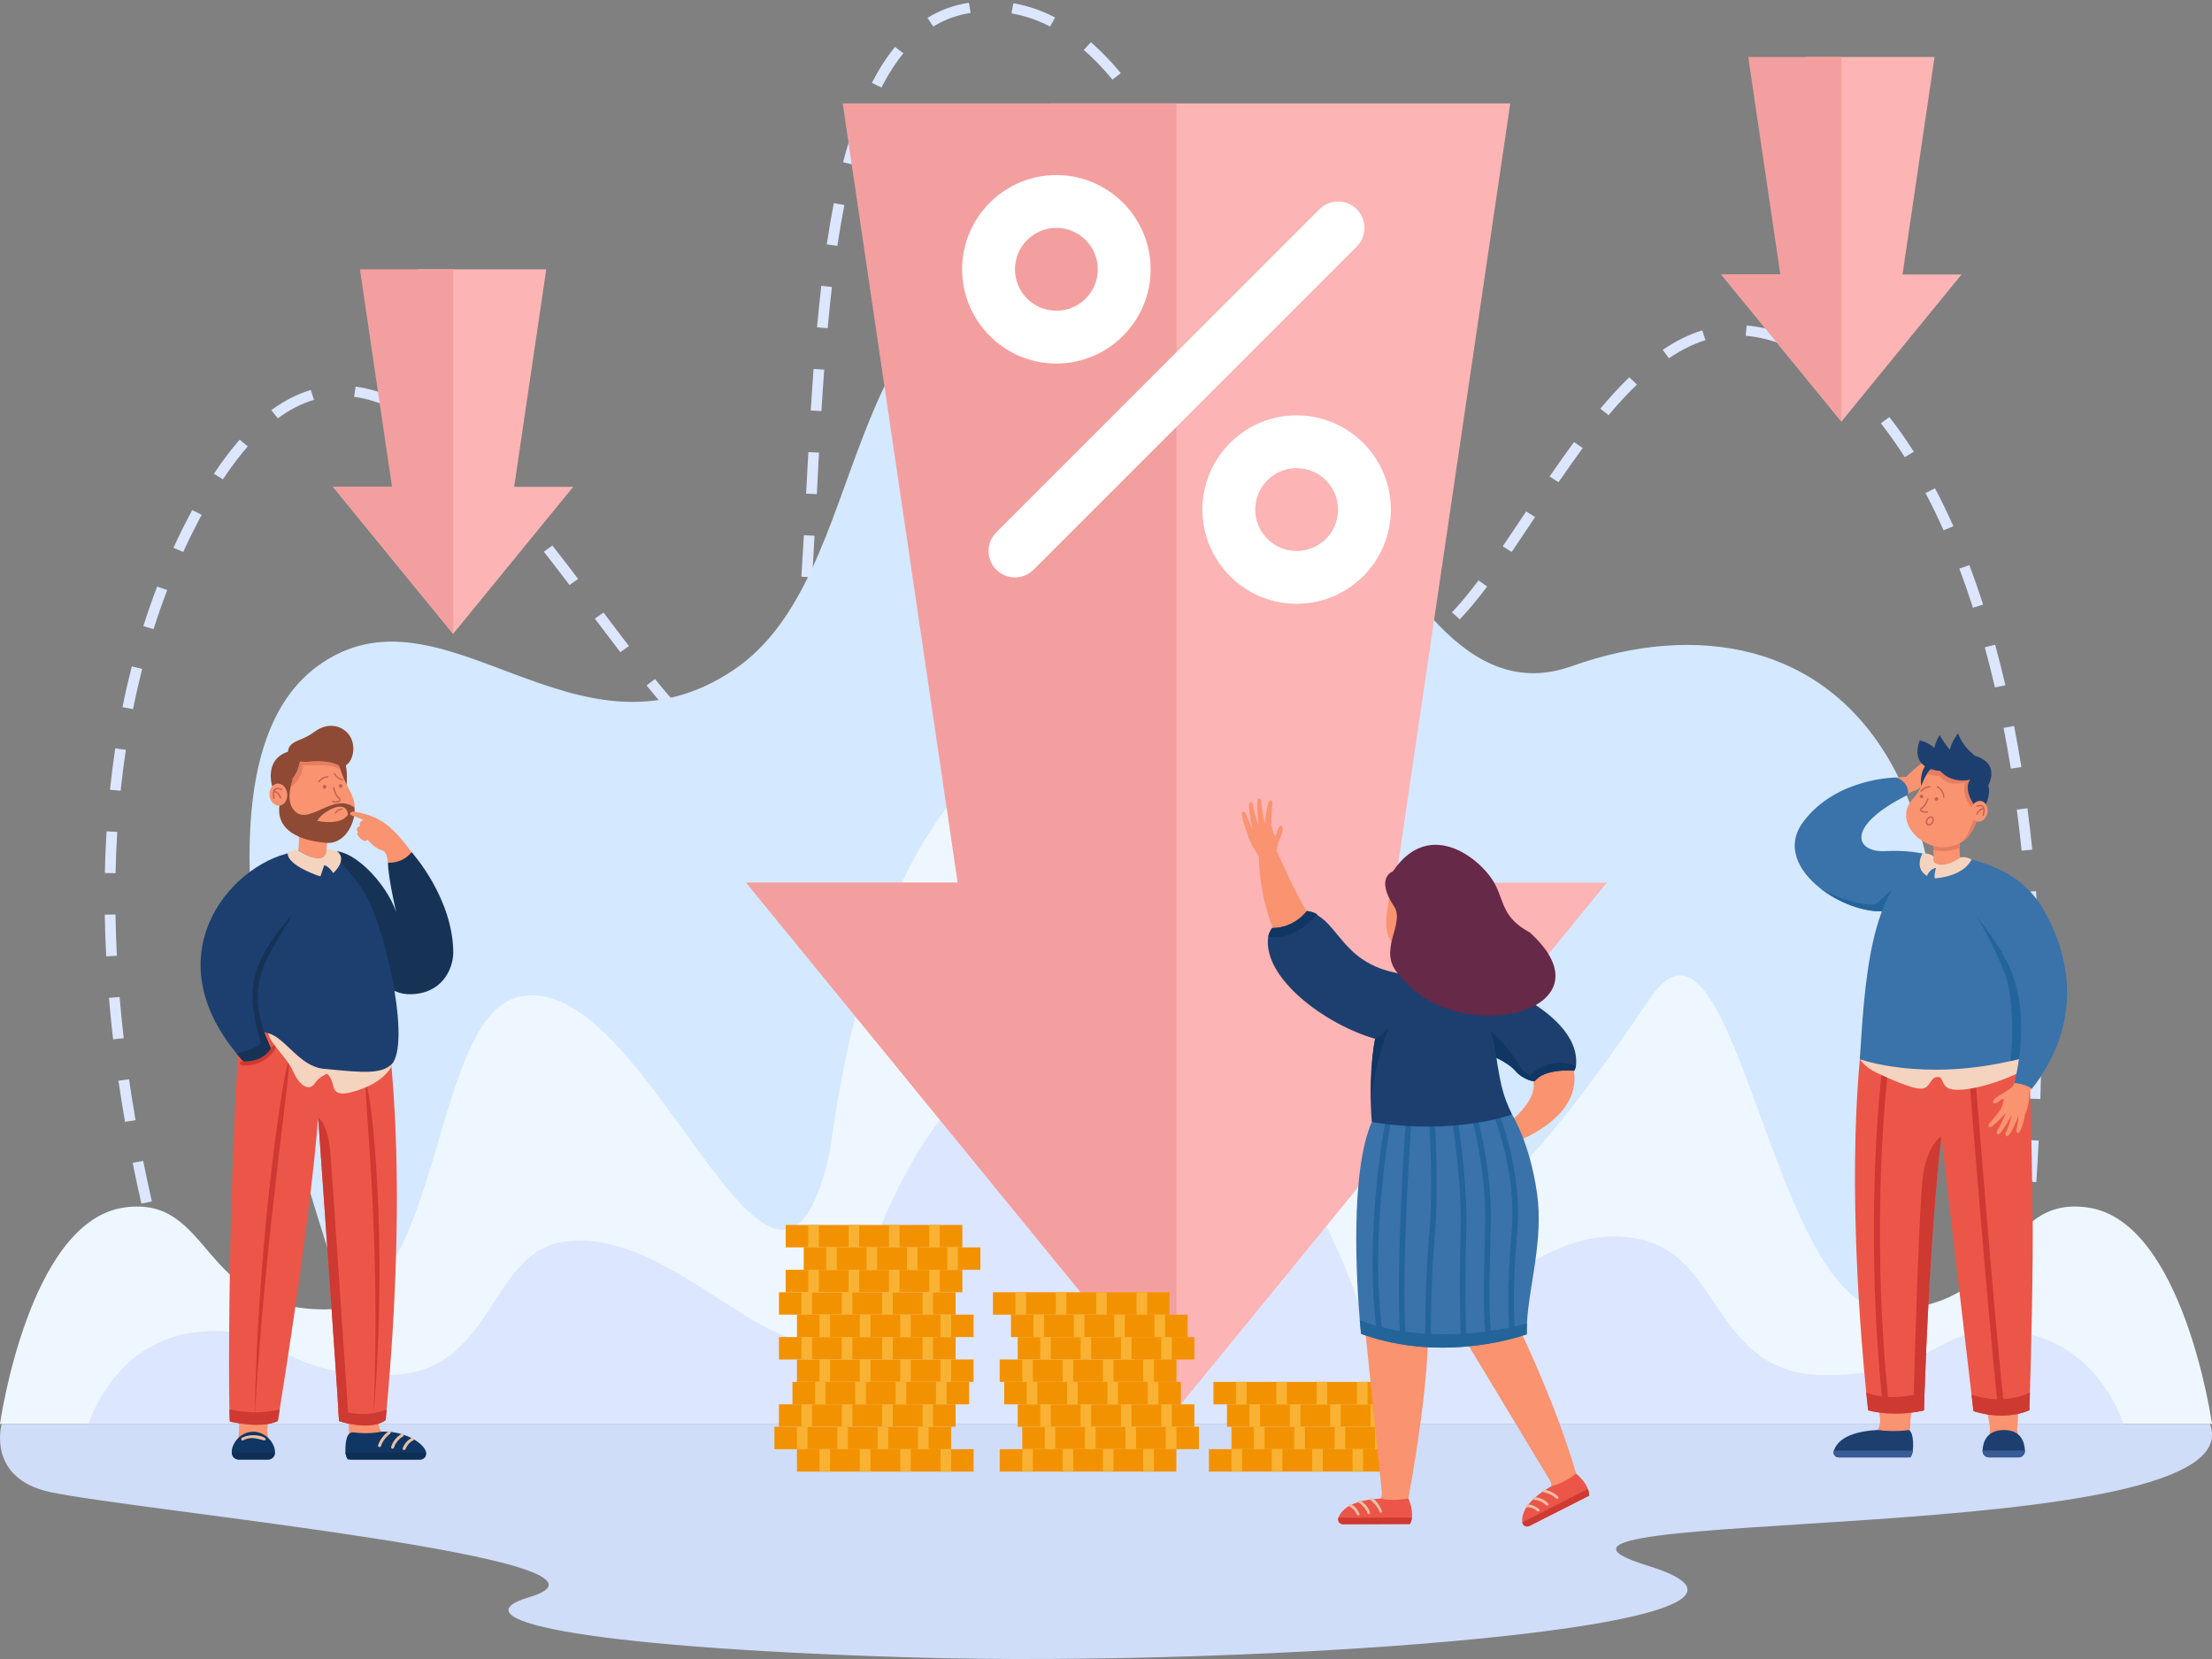 <?xml version="1.0" encoding="utf-8"?>
<!-- Generator: Adobe Illustrator 26.5.0, SVG Export Plug-In . SVG Version: 6.00 Build 0)  -->
<svg version="1.1" id="Livello_1" xmlns="http://www.w3.org/2000/svg" xmlns:xlink="http://www.w3.org/1999/xlink" x="0px" y="0px"
	 viewBox="0 0 800 600" style="enable-background:new 0 0 800 600;" xml:space="preserve">
<rect x="0" y="0" width="800" height="600" fill="#808080" stroke="none"/>
<style type="text/css">
	.st0{fill:#DCE6FF;}
	.st1{fill:#D4E8FF;}
	.st2{fill:#EEF7FF;}
	.st3{fill:#CFDDF9;}
	.st4{fill:#FCB4B4;}
	.st5{fill:#F49F9F;}
	.st6{fill:#FFFFFF;}
	.st7{fill:#F39200;}
	.st8{fill:#F9B233;}
	.st9{fill:#F99370;}
	.st10{fill:#EB5648;}
	.st11{fill:#CE3932;}
	.st12{fill:#F4D4BE;}
	.st13{fill:#3A72AA;}
	.st14{fill:#23659B;}
	.st15{fill:#1D3F70;}
	.st16{fill:#395B96;}
	.st17{fill:#E57D61;}
	.st18{fill:#C16256;}
	.st19{fill:#E8C0A6;}
	.st20{fill:#103663;}
	.st21{fill:#662948;}
	.st22{fill:#163356;}
	.st23{fill:#8E4A35;}
	.st24{fill:#0F2E54;}
</style>
<g id="_x31_1_1_">
	<path class="st0" d="M67.49,493.42c-1.58-4.67-3.15-9.51-4.65-14.38l3.71-1.06c1.49,4.84,3.05,9.65,4.62,14.29L67.49,493.42z
		 M730.62,487.39l-3.84-0.46c0.64-4.97,1.24-9.98,1.8-14.88l3.84,0.41C731.87,477.38,731.26,482.4,730.62,487.39z M58.57,464.55
		c-1.35-4.82-2.67-9.72-3.9-14.58l3.76-0.89c1.23,4.83,2.53,9.71,3.88,14.5L58.57,464.55z M734.01,457.5l-3.85-0.35
		c0.49-4.99,0.94-10.01,1.35-14.92l3.85,0.29C734.96,447.45,734.5,452.49,734.01,457.5z M51.14,435.3
		c-1.12-4.91-2.18-9.87-3.16-14.75l3.8-0.71c0.97,4.85,2.03,9.78,3.14,14.66L51.14,435.3z M736.47,427.52l-3.86-0.24
		c0.33-4.99,0.61-10.02,0.85-14.95l3.86,0.17C737.09,417.46,736.8,422.51,736.47,427.52z M45.21,405.73
		c-0.86-4.97-1.66-9.98-2.37-14.89l3.83-0.51c0.71,4.88,1.5,9.85,2.35,14.79L45.21,405.73z M737.92,397.47l-3.87-0.11
		c0.15-5.01,0.25-10.05,0.31-14.97l3.87,0.04C738.17,387.38,738.07,392.44,737.92,397.47z M40.9,375.89
		c-0.58-5.02-1.08-10.06-1.49-15l3.85-0.3c0.41,4.9,0.91,9.91,1.48,14.89L40.9,375.89z M734.38,367.42
		c-0.05-5.01-0.14-10.05-0.29-14.97l3.87-0.11c0.15,4.94,0.25,10,0.3,15.04L734.38,367.42z M38.4,345.86
		c-0.26-5.05-0.43-10.11-0.51-15.06l3.87-0.06c0.08,4.91,0.25,9.93,0.5,14.94L38.4,345.86z M733.46,337.5
		c-0.27-5.01-0.59-10.03-0.97-14.93l3.86-0.28c0.38,4.93,0.71,9.98,0.98,15.02L733.46,337.5z M41.79,315.8l-3.87-0.08
		c0.11-5.06,0.32-10.13,0.62-15.06l3.86,0.22C42.11,305.76,41.9,310.78,41.79,315.8z M731.15,307.66
		c-0.52-5.01-1.1-10.01-1.74-14.86l3.84-0.47c0.64,4.89,1.23,9.92,1.75,14.96L731.15,307.66z M43.63,285.99l-3.85-0.37
		c0.53-5.04,1.17-10.08,1.9-14.98l3.83,0.54C44.78,276.02,44.15,281.01,43.63,285.99z M727.25,277.99
		c-0.8-4.97-1.69-9.93-2.63-14.73l3.8-0.69c0.95,4.84,1.84,9.83,2.65,14.85L727.25,277.99z M269.88,277.47
		c-5.37-0.82-9.26-3.17-14.64-7.25l2.44-2.89c4.72,3.56,8.12,5.69,12.61,6.43L269.88,277.47z M283.3,268.6l-3.44-1.7
		c1.77-3.34,3.34-7.98,4.65-13.78l3.78,0.8C286.88,260.12,285.25,264.92,283.3,268.6z M243.89,259.53
		c-3.08-3.31-6.37-7.11-10.06-11.64l3.04-2.31c3.64,4.46,6.88,8.2,9.9,11.45L243.89,259.53z M48.1,256.47l-3.8-0.71
		c1-4.98,2.14-9.94,3.37-14.75l3.75,0.9C50.21,246.66,49.09,251.56,48.1,256.47z M721.5,248.63c-1.15-4.92-2.38-9.8-3.67-14.51
		l3.74-0.95c1.3,4.75,2.55,9.68,3.71,14.65L721.5,248.63z M290.89,238.91l-3.84-0.48c0.59-4.45,1.13-9.32,1.63-14.9l3.85,0.32
		C292.03,229.49,291.49,234.41,290.89,238.91z M224.35,235.88c-3.14-4.09-6.4-8.42-9.21-12.15l3.13-2.19
		c2.8,3.73,6.06,8.04,9.19,12.12L224.35,235.88z M507.48,235.58c-3.01,0-5.97-0.87-8.78-2.58l2.06-3.15
		c4.23,2.57,8.39,2.58,12.88,0.53l1.66,3.37C512.65,234.96,510.01,235.58,507.48,235.58z M55.54,227.54l-3.7-1.09
		c1.54-4.84,3.22-9.66,5.01-14.32l3.63,1.29C58.71,218.02,57.05,222.77,55.54,227.54z M527.95,223.99l-2.84-2.53
		c2.93-3.06,6.08-6.84,9.61-11.54l3.13,2.19C534.23,216.93,530.99,220.82,527.95,223.99z M487.7,221.43
		c-2.5-3.72-4.98-8.1-7.58-13.4l3.5-1.59c2.53,5.14,4.92,9.38,7.33,12.97L487.7,221.43z M713.55,219.78
		c-1.56-4.83-3.22-9.59-4.94-14.13l3.63-1.28c1.74,4.6,3.42,9.42,5,14.3L713.55,219.78z M205.97,211.58
		c-3.54-4.66-6.49-8.49-9.28-12.04l3.08-2.25c2.81,3.57,5.77,7.41,9.32,12.09L205.97,211.58z M293.69,208.81l-3.86-0.24
		c0.29-4.37,0.59-9.28,0.91-15.01l3.86,0.2C294.29,199.5,293.99,204.42,293.69,208.81z M66.27,199.63l-3.54-1.51
		c2.12-4.63,4.39-9.19,6.79-13.64l3.43,1.72C70.59,190.59,68.36,195.07,66.27,199.63z M546.71,199.63l-3.23-2.05
		c2.75-4.03,5.59-8.29,8.46-12.61l3.25,2.02C552.31,191.31,549.47,195.58,546.71,199.63z M473.89,194.11
		c-1.75-4.24-3.56-8.86-5.53-14.13l3.64-1.26c1.96,5.23,3.75,9.81,5.49,14.01L473.89,194.11z M702.92,191.79
		c-2.08-4.67-4.28-9.2-6.54-13.48l3.45-1.69c2.3,4.35,4.53,8.96,6.64,13.7L702.92,191.79z M187.15,187.72
		c-3.51-4.2-6.78-7.94-9.99-11.42l2.89-2.47c3.25,3.53,6.56,7.31,10.1,11.56L187.15,187.72z M295.41,178.72l-3.86-0.19
		c0.26-4.98,0.52-9.96,0.8-15.03l3.86,0.2C295.93,168.76,295.67,173.74,295.41,178.72z M563.67,174.4l-3.23-2.06
		c3.23-4.71,6.12-8.79,8.83-12.46l3.15,2.16C569.74,165.68,566.88,169.72,563.67,174.4z M80.62,173.35l-3.26-2.01
		c3.04-4.59,6.17-8.73,9.31-12.32l2.95,2.41C86.6,164.89,83.57,168.9,80.62,173.35z M463.19,165.76
		c-1.77-5.01-3.51-10.02-4.98-14.27l3.67-1.18c1.47,4.24,3.2,9.24,4.97,14.24L463.19,165.76z M166.53,165.5
		c-3.95-3.71-7.84-6.99-11.55-9.74l2.36-2.95c3.83,2.84,7.83,6.21,11.89,10.02L166.53,165.5z M688.88,165.34
		c-2.77-4.36-5.68-8.48-8.64-12.25l3.08-2.25c3.03,3.87,6.01,8.09,8.85,12.55L688.88,165.34z M100.48,151.29l-2.35-2.96
		c4.62-3.4,9.42-5.85,14.29-7.28l1.13,3.56C109.13,145.91,104.73,148.16,100.48,151.29z M581.76,150.15l-3-2.35
		c3.63-4.31,7.06-8.03,10.51-11.35l2.74,2.63C588.65,142.32,585.3,145.93,581.76,150.15z M297.08,148.68l-3.86-0.22
		c0.33-5.42,0.67-10.34,1.02-15.04l3.86,0.27C297.74,138.37,297.41,143.28,297.08,148.68z M142.19,147.9
		c-4.83-2.31-9.57-3.79-14.11-4.39l0.52-3.69c4.95,0.65,10.1,2.25,15.31,4.75L142.19,147.9z M670.29,141.87
		c-3.72-3.68-7.58-6.92-11.46-9.65l2.28-3.01c4.05,2.85,8.07,6.23,11.95,10.06L670.29,141.87z M453.28,137.23
		c-1.92-5.55-3.51-10.07-4.99-14.23l3.66-1.21c1.48,4.17,3.07,8.7,5,14.26L453.28,137.23z M603.57,129.57l-2.22-3.05
		c4.76-3.21,9.56-5.58,14.28-7.06l1.19,3.55C612.47,124.36,608.01,126.58,603.57,129.57z M645.76,125
		c-4.79-1.95-9.64-3.15-14.41-3.58l0.36-3.71c5.17,0.47,10.4,1.76,15.55,3.86L645.76,125z M299.33,118.71l-3.85-0.33
		c0.48-5.23,1.01-10.28,1.56-15.01l3.84,0.42C300.33,108.49,299.8,113.51,299.33,118.71z M443.15,108.82
		c-1.87-5.03-3.63-9.62-5.38-14.05l3.61-1.33c1.76,4.45,3.53,9.07,5.41,14.12L443.15,108.82z M302.84,88.92l-3.83-0.53
		c0.78-5.22,1.64-10.24,2.56-14.92l3.8,0.69C304.47,78.79,303.62,83.76,302.84,88.92z M432.02,80.85c-2.08-4.82-4.17-9.43-6.23-13.7
		l3.51-1.57c2.07,4.32,4.19,8.97,6.29,13.84L432.02,80.85z M308.66,59.57l-3.75-0.9c1.35-5.21,2.84-10.11,4.42-14.57l3.66,1.21
		C311.43,49.67,309.98,54.47,308.66,59.57z M418.92,53.77c-2.54-4.62-5.14-8.95-7.72-12.88l3.27-1.99
		c2.63,4.01,5.28,8.43,7.87,13.13L418.92,53.77z M318.79,31.64l-3.47-1.65c2.54-4.96,5.36-9.35,8.37-13.03l3.04,2.31
		C323.88,22.75,321.21,26.91,318.79,31.64z M402.34,28.79c-3.38-4.08-6.87-7.7-10.37-10.75l2.59-2.77
		c3.65,3.19,7.29,6.95,10.8,11.19L402.34,28.79z M337.52,9.6l-2.08-3.14c4.58-2.83,9.63-4.66,15-5.46l0.59,3.68
		C346.19,5.4,341.64,7.06,337.52,9.6z M379.77,9.6c-4.5-2.34-9.2-3.94-13.95-4.76l0.68-3.67c5.16,0.89,10.24,2.62,15.1,5.15
		L379.77,9.6z"/>
	<path class="st1" d="M141.19,513.59c0,0-94.19-222.98-26.41-272.63c45.3-33.19,93.32,39.97,150.64,1.27
		c51.03-34.46,34.81-139.29,116.19-153.78c91.5-16.29,111.64,179.23,186.73,152.51c91.11-32.43,181.75,33.4,103.42,273.05
		L141.19,513.59z"/>
	<path class="st2" d="M755.13,436.72c-32.09-4.59-26.85,36.84-72.6,36.84c-41.82,0-55.2-157.76-85.63-112.67
		c-156,231.2-65.42-98.32-189.48-102.51c-56.1-1.89-93.48,55.77-107.27,157.87c-19.98,92.3-66.32-70.4-114.01-55.27
		c-30.31,9.61-26.84,112.58-68.66,112.58c-45.74,0-40.51-41.43-72.6-36.84C10.32,441.65,0,514.98,0,514.98h800
		C800,514.98,789.68,441.65,755.13,436.72z"/>
	<path class="st0" d="M726.71,481.56c-29.52-1.96-24.71,15.73-66.79,15.73c-38.48,0-37.42-39.65-63.17-48.07
		c-47.42-15.52-86.51,63.01-104.89,23.6c-34.91-104.58-136.75-157.03-183.72,0c-18.38,39.41-61.37-30.91-104.89-23.6
		c-26.79,4.5-24.69,48.07-63.17,48.07c-42.08,0-37.27-17.69-66.79-15.73c-31.79,2.11-41.28,33.42-41.28,33.42h735.98
		C767.99,514.98,758.5,483.67,726.71,481.56z"/>
	<path id="_x35__2_" class="st3" d="M0.6,514.98c0,0-5.61,19.73,17.64,24.67c31.8,6.76,218.49,24.51,173.14,38
		c-25.6,7.61,13.07,17.95,137.77,21.76c124.7,3.81,338.67-11.11,266.72-33.18c-71.96-22.07,221.21-5.33,203.36-51.24H0.6z"/>
</g>
<g id="_x31_0_1_">
	<polygon class="st4" points="269.84,319.2 379.59,319.2 379.59,37.39 546.21,37.39 504.65,319.2 581.15,319.2 425.5,509.8 	"/>
	<polygon class="st5" points="269.84,319.2 346.34,319.2 304.78,37.39 425.5,37.39 425.5,509.8 	"/>
</g>
<g id="_x39__1_">
	<polygon class="st4" points="622.52,99.27 653.16,99.27 653.16,20.61 699.66,20.61 688.07,99.27 709.42,99.27 665.97,152.47 	"/>
	<polygon class="st5" points="622.52,99.27 643.88,99.27 632.28,20.61 665.97,20.61 665.97,152.47 	"/>
</g>
<g id="_x38__1_">
	<polygon class="st4" points="120.42,176.06 151.05,176.06 151.05,97.4 197.56,97.4 185.96,176.06 207.32,176.06 163.87,229.26 	"/>
	<polygon class="st5" points="120.42,176.06 141.77,176.06 130.17,97.4 163.87,97.4 163.87,229.26 	"/>
</g>
<g id="_x37__1_">
	<path class="st6" d="M382.05,131.48c-18.79,0-34.08-15.29-34.08-34.08c0-18.79,15.29-34.08,34.08-34.08
		c18.79,0,34.08,15.29,34.08,34.08C416.13,116.19,400.84,131.48,382.05,131.48z M382.05,82.42c-8.26,0-14.98,6.72-14.98,14.98
		c0,8.26,6.72,14.98,14.98,14.98c8.26,0,14.98-6.72,14.98-14.98C397.03,89.14,390.31,82.42,382.05,82.42z"/>
	<path class="st6" d="M468.94,218.37c-18.79,0-34.08-15.29-34.08-34.08c0-18.79,15.29-34.08,34.08-34.08
		c18.79,0,34.08,15.29,34.08,34.08C503.02,203.09,487.74,218.37,468.94,218.37z M468.94,169.31c-8.26,0-14.98,6.72-14.98,14.98
		c0,8.26,6.72,14.98,14.98,14.98c8.26,0,14.98-6.72,14.98-14.98C483.93,176.03,477.21,169.31,468.94,169.31z"/>
	<path class="st6" d="M367.07,208.83c-2.44,0-4.89-0.93-6.75-2.8c-3.73-3.73-3.73-9.77,0-13.5L477.18,75.67
		c3.73-3.73,9.77-3.73,13.5,0c3.73,3.73,3.73,9.77,0,13.5L373.82,206.03C371.95,207.89,369.51,208.83,367.07,208.83z"/>
</g>
<g id="_x36__1_">
	<rect x="438.85" y="499.79" class="st7" width="63.89" height="8.11"/>
	<rect x="443.74" y="507.9" class="st7" width="63.89" height="8.11"/>
	<rect x="445.37" y="516" class="st7" width="63.89" height="8.11"/>
	<rect x="437.22" y="524.11" class="st7" width="63.89" height="8.11"/>
	<rect x="447" y="499.79" class="st8" width="3.83" height="8.11"/>
	<rect x="461.59" y="499.79" class="st8" width="3.83" height="8.11"/>
	<rect x="476.18" y="499.79" class="st8" width="3.83" height="8.11"/>
	<rect x="490.77" y="499.79" class="st8" width="3.83" height="8.11"/>
	<rect x="451.89" y="507.9" class="st8" width="3.83" height="8.11"/>
	<rect x="466.48" y="507.9" class="st8" width="3.83" height="8.11"/>
	<rect x="481.06" y="507.9" class="st8" width="3.83" height="8.11"/>
	<rect x="495.65" y="507.9" class="st8" width="3.83" height="8.11"/>
	<rect x="453.51" y="516" class="st8" width="3.83" height="8.11"/>
	<rect x="468.1" y="516" class="st8" width="3.83" height="8.11"/>
	<rect x="482.69" y="516" class="st8" width="3.83" height="8.11"/>
	<rect x="497.28" y="516" class="st8" width="3.83" height="8.11"/>
	<rect x="445.37" y="524.11" class="st8" width="3.83" height="8.11"/>
	<rect x="459.96" y="524.11" class="st8" width="3.83" height="8.11"/>
	<rect x="474.55" y="524.11" class="st8" width="3.83" height="8.11"/>
	<rect x="489.14" y="524.11" class="st8" width="3.83" height="8.11"/>
</g>
<g id="_x35__1_">
	<rect x="368.08" y="483.57" class="st7" width="63.89" height="8.11"/>
	<rect x="361.56" y="491.68" class="st7" width="63.89" height="8.11"/>
	
		<rect x="359.12" y="467.35" transform="matrix(-1 -1.224647e-16 1.224647e-16 -1 782.125 942.807)" class="st7" width="63.89" height="8.11"/>
	
		<rect x="365.64" y="475.46" transform="matrix(-1 -1.224647e-16 1.224647e-16 -1 795.157 959.025)" class="st7" width="63.89" height="8.11"/>
	<rect x="363.19" y="499.79" class="st7" width="63.89" height="8.11"/>
	<rect x="368.08" y="507.9" class="st7" width="63.89" height="8.11"/>
	<rect x="369.71" y="516" class="st7" width="63.89" height="8.11"/>
	<rect x="361.56" y="524.11" class="st7" width="63.89" height="8.11"/>
	<rect x="376.22" y="483.57" class="st8" width="3.83" height="8.11"/>
	<rect x="390.81" y="483.57" class="st8" width="3.83" height="8.11"/>
	<rect x="405.4" y="483.57" class="st8" width="3.83" height="8.11"/>
	<rect x="419.99" y="483.57" class="st8" width="3.83" height="8.11"/>
	<rect x="369.71" y="491.68" class="st8" width="3.83" height="8.11"/>
	<rect x="384.3" y="491.68" class="st8" width="3.83" height="8.11"/>
	<rect x="398.89" y="491.68" class="st8" width="3.83" height="8.11"/>
	<rect x="413.48" y="491.68" class="st8" width="3.83" height="8.11"/>
	
		<rect x="411.03" y="467.35" transform="matrix(-1 -1.224647e-16 1.224647e-16 -1 825.894 942.807)" class="st8" width="3.83" height="8.11"/>
	
		<rect x="396.44" y="467.35" transform="matrix(-1 -1.224647e-16 1.224647e-16 -1 796.715 942.807)" class="st8" width="3.83" height="8.11"/>
	
		<rect x="381.85" y="467.35" transform="matrix(-1 -1.224647e-16 1.224647e-16 -1 767.535 942.807)" class="st8" width="3.83" height="8.11"/>
	
		<rect x="367.26" y="467.35" transform="matrix(-1 -1.224647e-16 1.224647e-16 -1 738.355 942.807)" class="st8" width="3.83" height="8.11"/>
	
		<rect x="417.55" y="475.46" transform="matrix(-1 -1.224647e-16 1.224647e-16 -1 838.927 959.025)" class="st8" width="3.83" height="8.11"/>
	
		<rect x="402.96" y="475.46" transform="matrix(-1 -1.224647e-16 1.224647e-16 -1 809.747 959.025)" class="st8" width="3.83" height="8.11"/>
	
		<rect x="388.37" y="475.46" transform="matrix(-1 -1.224647e-16 1.224647e-16 -1 780.567 959.025)" class="st8" width="3.83" height="8.11"/>
	
		<rect x="373.78" y="475.46" transform="matrix(-1 -1.224647e-16 1.224647e-16 -1 751.387 959.025)" class="st8" width="3.83" height="8.11"/>
	<rect x="371.34" y="499.79" class="st8" width="3.83" height="8.11"/>
	<rect x="385.93" y="499.79" class="st8" width="3.83" height="8.11"/>
	<rect x="400.52" y="499.79" class="st8" width="3.83" height="8.11"/>
	<rect x="415.11" y="499.79" class="st8" width="3.83" height="8.11"/>
	<rect x="376.22" y="507.9" class="st8" width="3.83" height="8.11"/>
	<rect x="390.81" y="507.9" class="st8" width="3.83" height="8.11"/>
	<rect x="405.4" y="507.9" class="st8" width="3.83" height="8.11"/>
	<rect x="419.99" y="507.9" class="st8" width="3.83" height="8.11"/>
	<rect x="377.85" y="516" class="st8" width="3.83" height="8.11"/>
	<rect x="392.44" y="516" class="st8" width="3.83" height="8.11"/>
	<rect x="407.03" y="516" class="st8" width="3.83" height="8.11"/>
	<rect x="421.62" y="516" class="st8" width="3.83" height="8.11"/>
	<rect x="369.71" y="524.11" class="st8" width="3.83" height="8.11"/>
	<rect x="384.3" y="524.11" class="st8" width="3.83" height="8.11"/>
	<rect x="398.89" y="524.11" class="st8" width="3.83" height="8.11"/>
	<rect x="413.48" y="524.11" class="st8" width="3.83" height="8.11"/>
</g>
<g id="_x34__1_">
	
		<rect x="281.72" y="483.57" transform="matrix(-1 -1.224647e-16 1.224647e-16 -1 627.325 975.244)" class="st7" width="63.89" height="8.11"/>
	
		<rect x="288.24" y="491.68" transform="matrix(-1 -1.224647e-16 1.224647e-16 -1 640.357 991.462)" class="st7" width="63.89" height="8.11"/>
	
		<rect x="281.72" y="467.35" transform="matrix(-1 -1.224647e-16 1.224647e-16 -1 627.325 942.807)" class="st7" width="63.89" height="8.11"/>
	
		<rect x="288.24" y="475.46" transform="matrix(-1 -1.224647e-16 1.224647e-16 -1 640.357 959.025)" class="st7" width="63.89" height="8.11"/>
	<rect x="290.68" y="451.13" class="st7" width="63.89" height="8.11"/>
	<rect x="284.16" y="459.24" class="st7" width="63.89" height="8.11"/>
	<rect x="284.16" y="443.02" class="st7" width="63.89" height="8.11"/>
	
		<rect x="286.61" y="499.79" transform="matrix(-1 -1.224647e-16 1.224647e-16 -1 637.099 1007.681)" class="st7" width="63.89" height="8.11"/>
	
		<rect x="281.72" y="507.9" transform="matrix(-1 -1.224647e-16 1.224647e-16 -1 627.325 1023.9)" class="st7" width="63.89" height="8.11"/>
	
		<rect x="280.09" y="516" transform="matrix(-1 -1.224647e-16 1.224647e-16 -1 624.067 1040.118)" class="st7" width="63.89" height="8.11"/>
	
		<rect x="288.24" y="524.11" transform="matrix(-1 -1.224647e-16 1.224647e-16 -1 640.357 1056.337)" class="st7" width="63.89" height="8.11"/>
	
		<rect x="333.63" y="483.57" transform="matrix(-1 -1.224647e-16 1.224647e-16 -1 671.095 975.244)" class="st8" width="3.83" height="8.11"/>
	
		<rect x="319.04" y="483.57" transform="matrix(-1 -1.224647e-16 1.224647e-16 -1 641.915 975.244)" class="st8" width="3.83" height="8.11"/>
	
		<rect x="304.45" y="483.57" transform="matrix(-1 -1.224647e-16 1.224647e-16 -1 612.735 975.244)" class="st8" width="3.83" height="8.11"/>
	
		<rect x="289.86" y="483.57" transform="matrix(-1 -1.224647e-16 1.224647e-16 -1 583.555 975.244)" class="st8" width="3.83" height="8.11"/>
	
		<rect x="340.15" y="491.68" transform="matrix(-1 -1.224647e-16 1.224647e-16 -1 684.127 991.462)" class="st8" width="3.83" height="8.11"/>
	
		<rect x="325.56" y="491.68" transform="matrix(-1 -1.224647e-16 1.224647e-16 -1 654.947 991.462)" class="st8" width="3.83" height="8.11"/>
	
		<rect x="310.97" y="491.68" transform="matrix(-1 -1.224647e-16 1.224647e-16 -1 625.767 991.462)" class="st8" width="3.83" height="8.11"/>
	
		<rect x="296.38" y="491.68" transform="matrix(-1 -1.224647e-16 1.224647e-16 -1 596.588 991.462)" class="st8" width="3.83" height="8.11"/>
	
		<rect x="333.63" y="467.35" transform="matrix(-1 -1.224647e-16 1.224647e-16 -1 671.095 942.807)" class="st8" width="3.83" height="8.11"/>
	
		<rect x="319.04" y="467.35" transform="matrix(-1 -1.224647e-16 1.224647e-16 -1 641.915 942.807)" class="st8" width="3.83" height="8.11"/>
	
		<rect x="304.45" y="467.35" transform="matrix(-1 -1.224647e-16 1.224647e-16 -1 612.735 942.807)" class="st8" width="3.83" height="8.11"/>
	
		<rect x="289.86" y="467.35" transform="matrix(-1 -1.224647e-16 1.224647e-16 -1 583.555 942.807)" class="st8" width="3.83" height="8.11"/>
	
		<rect x="340.15" y="475.46" transform="matrix(-1 -1.224647e-16 1.224647e-16 -1 684.127 959.025)" class="st8" width="3.83" height="8.11"/>
	
		<rect x="325.56" y="475.46" transform="matrix(-1 -1.224647e-16 1.224647e-16 -1 654.947 959.025)" class="st8" width="3.83" height="8.11"/>
	
		<rect x="310.97" y="475.46" transform="matrix(-1 -1.224647e-16 1.224647e-16 -1 625.767 959.025)" class="st8" width="3.83" height="8.11"/>
	
		<rect x="296.38" y="475.46" transform="matrix(-1 -1.224647e-16 1.224647e-16 -1 596.588 959.025)" class="st8" width="3.83" height="8.11"/>
	<rect x="298.82" y="451.13" class="st8" width="3.83" height="8.11"/>
	<rect x="313.41" y="451.13" class="st8" width="3.83" height="8.11"/>
	<rect x="328" y="451.13" class="st8" width="3.83" height="8.11"/>
	<rect x="342.59" y="451.13" class="st8" width="3.83" height="8.11"/>
	<rect x="292.31" y="459.24" class="st8" width="3.83" height="8.11"/>
	<rect x="306.9" y="459.24" class="st8" width="3.83" height="8.11"/>
	<rect x="321.49" y="459.24" class="st8" width="3.83" height="8.11"/>
	<rect x="336.08" y="459.24" class="st8" width="3.83" height="8.11"/>
	<rect x="292.31" y="443.02" class="st8" width="3.83" height="8.11"/>
	<rect x="306.9" y="443.02" class="st8" width="3.83" height="8.11"/>
	<rect x="321.49" y="443.02" class="st8" width="3.83" height="8.11"/>
	<rect x="336.08" y="443.02" class="st8" width="3.83" height="8.11"/>
	
		<rect x="338.52" y="499.79" transform="matrix(-1 -1.224647e-16 1.224647e-16 -1 680.869 1007.681)" class="st8" width="3.83" height="8.11"/>
	
		<rect x="323.93" y="499.79" transform="matrix(-1 -1.224647e-16 1.224647e-16 -1 651.689 1007.681)" class="st8" width="3.83" height="8.11"/>
	
		<rect x="309.34" y="499.79" transform="matrix(-1 -1.224647e-16 1.224647e-16 -1 622.509 1007.681)" class="st8" width="3.83" height="8.11"/>
	
		<rect x="294.75" y="499.79" transform="matrix(-1 -1.224647e-16 1.224647e-16 -1 593.329 1007.681)" class="st8" width="3.83" height="8.11"/>
	
		<rect x="333.63" y="507.9" transform="matrix(-1 -1.224647e-16 1.224647e-16 -1 671.095 1023.9)" class="st8" width="3.83" height="8.11"/>
	
		<rect x="319.04" y="507.9" transform="matrix(-1 -1.224647e-16 1.224647e-16 -1 641.915 1023.9)" class="st8" width="3.83" height="8.11"/>
	
		<rect x="304.45" y="507.9" transform="matrix(-1 -1.224647e-16 1.224647e-16 -1 612.735 1023.9)" class="st8" width="3.83" height="8.11"/>
	
		<rect x="289.86" y="507.9" transform="matrix(-1 -1.224647e-16 1.224647e-16 -1 583.555 1023.9)" class="st8" width="3.83" height="8.11"/>
	
		<rect x="332" y="516" transform="matrix(-1 -1.224647e-16 1.224647e-16 -1 667.836 1040.118)" class="st8" width="3.83" height="8.11"/>
	
		<rect x="317.42" y="516" transform="matrix(-1 -1.224647e-16 1.224647e-16 -1 638.657 1040.118)" class="st8" width="3.83" height="8.11"/>
	
		<rect x="302.83" y="516" transform="matrix(-1 -1.224647e-16 1.224647e-16 -1 609.477 1040.118)" class="st8" width="3.83" height="8.11"/>
	
		<rect x="288.24" y="516" transform="matrix(-1 -1.224647e-16 1.224647e-16 -1 580.297 1040.118)" class="st8" width="3.83" height="8.11"/>
	
		<rect x="340.15" y="524.11" transform="matrix(-1 -1.224647e-16 1.224647e-16 -1 684.127 1056.337)" class="st8" width="3.83" height="8.11"/>
	
		<rect x="325.56" y="524.11" transform="matrix(-1 -1.224647e-16 1.224647e-16 -1 654.947 1056.337)" class="st8" width="3.83" height="8.11"/>
	
		<rect x="310.97" y="524.11" transform="matrix(-1 -1.224647e-16 1.224647e-16 -1 625.767 1056.337)" class="st8" width="3.83" height="8.11"/>
	
		<rect x="296.38" y="524.11" transform="matrix(-1 -1.224647e-16 1.224647e-16 -1 596.588 1056.337)" class="st8" width="3.83" height="8.11"/>
</g>
<g id="_x33__1_">
	<path class="st9" d="M717.34,525.36l0.41-0.21c0,0.28,0.35,1.27,0.64,1.27l12.01,0.25c0.28,0,0.46-0.54,0.46-0.82l1.02-0.29
		c0.08-3.71-2.93-6.1-2.2-9.96c0,0,3.81-68.68,2.67-99.22c-0.28-7.41-29.37-12.29-29.02-8.41c2.61,28.65,16.3,107.8,16.3,107.8
		c0.17,2.08-0.23,4.19-1.22,5.93C717.62,523.1,717.34,523.56,717.34,525.36z"/>
	<path class="st9" d="M665.27,527.09h23.93c1.09,0,1.95-0.92,1.9-2.01c-2.65-12.13,9.48-74.45,9.43-117.27
		c0-1.13-25.94,1.9-27.05,14.87c-1.99,23.35,6.43,90.16,6.43,90.16c0.8,7-6.65,7.73-11.42,8.65c-1.89,0.47-3.87,1.21-4.79,2.63
		C662.84,525.37,663.74,527.09,665.27,527.09z"/>
	<path class="st10" d="M734.15,503.65c-0.12,4.03-0.2,6.42-0.2,6.42c-9.95,4.1-20.23,0.26-20.23,0.26l-0.69-5.92l-10.94-93.46
		c-3.65,31.47-5.48,76.06-6.06,92.61c-0.14,4.13-0.21,6.51-0.21,6.51c-1.33,0.31-2.63,0.54-3.87,0.72
		c-9.51,1.35-16.3-0.72-16.3-0.72s-0.28-2.34-0.7-6.51c-1.89-18.61-6.64-73.65-2.3-120.48c2.28-24.65,60.21-13.73,60.21-13.73
		s1.43,9.15,2.25,67.23C735.39,458.63,734.55,490.24,734.15,503.65z"/>
	<path class="st11" d="M680.85,507.52c-7.05-68.03-0.07-121.78,0-122.32l2.18,0.29c-0.07,0.53-7.02,54.04,0,121.8L680.85,507.52z"/>
	<path class="st11" d="M722.49,507.93c-3.51-32.03-10.5-120.81-10.57-121.7l2.2-0.17c0.07,0.89,7.06,89.64,10.56,121.64
		L722.49,507.93z"/>
	<path class="st9" d="M698.46,329.76c-13.77,0.4-29.22-1.69-40.22-11.82c-12.87-11.85-3.16-26.86,10.45-32.25
		c5.65-2.48,11.22-3.78,17.18-4.49c2.55-0.21,6.79-1.22,7.06,2.5c0.04,1.15-0.59,2.15-1.54,2.67c-5.62,3.41-23.26,10.01-20.6,17.33
		c1.78,4.89,18.6,5.65,27.37,6.55C710.93,310.1,711.22,329.51,698.46,329.76z"/>
	<path class="st12" d="M672.63,383.08c0,0,1.62,2.79,6.15,4.94c4.53,2.14,12.88,5.87,16.09,5.72c3.21-0.15,3.06-3.9,5.65-4.22
		c2.59-0.32,1.31,2.98,4.52,4.22c3.21,1.24,14.53-0.17,28.9-7.6v-8.18L672.63,383.08z"/>
	<path class="st13" d="M699.38,309.76l-14.52,15.53l-4.01,4.28c-6.82,0.31-15.87-3.05-22.57-8.33c0,0-0.01-0.01-0.01-0.01
		c-7.99-6.3-12.62-15.32-6.06-24.05c12.05-16.04,33.66-15.98,33.66-15.98c5,1.95,4.2,6.22,4.2,6.22
		c-23.09,11.48-19.08,20.99-8.12,20.4C692.9,307.23,699.38,309.76,699.38,309.76z"/>
	<path class="st14" d="M684.86,325.28l-4.01,4.28c-6.82,0.31-15.87-3.05-22.57-8.33c7.53,4.64,18.97,6.92,20.5,5.48
		c1.52-1.44,5.5-4.94,5.5-4.94L684.86,325.28z"/>
	<path class="st13" d="M733.5,382.13c-2.2,0.62-4.35,1.16-6.46,1.64c-32.3,7.34-54.41-0.69-54.41-0.69
		c1.68-24.92,3.12-63.83,23.53-72.49c3.38-1.59,9.58-0.33,12.77-0.48c5.11,3.65,9.39,10,12.88,17.55
		C730.22,345.88,733.98,371.08,733.5,382.13z"/>
	<path class="st15" d="M691.8,524.6c-0.05,0.38-0.12,0.76-0.22,1.13c-0.23,0.8-0.95,1.35-1.78,1.35h-24.82
		c-1.27,0-2.17-1.25-1.75-2.44c0.01-0.01,0.01-0.03,0.02-0.04c0.96-2.71,3.98-6.76,15.71-7.42c0.18-0.01,0.76,0.02,0.93,0.06
		c0.88,0.21,5.6,0.62,10.55-0.06c0,0,0.7,0.61,0.98,1.46C691.9,520.1,692.06,522.43,691.8,524.6z"/>
	<path class="st15" d="M729.98,527.09h-10.61c-1.33,0-2.41-1.11-2.35-2.44c0-0.01,0-0.03,0-0.04c0.13-2.92,1.37-7.37,7.66-7.42
		c6.31-0.06,7.53,4.47,7.66,7.42c0,0.02,0,0.03,0,0.05C732.39,525.98,731.31,527.09,729.98,527.09z"/>
	<path class="st16" d="M663.23,524.6h28.56c-0.11,0.87-0.35,1.72-0.78,2.48h-26.04c-1.27,0-2.17-1.25-1.75-2.44
		C663.22,524.63,663.23,524.62,663.23,524.6z"/>
	<path class="st16" d="M729.98,527.09h-10.61c-1.33,0-2.41-1.11-2.35-2.44l0-0.04h15.31c0,0.02,0,0.03,0,0.05
		C732.39,525.98,731.31,527.09,729.98,527.09z"/>
	<path class="st9" d="M691.17,286.37c0,0,2.91-0.61,3.67-2.2c1.88-3.95,6.3-8.82,6.3-8.82s-1.55-1.2-4.11-0.41
		c-2.55,0.79-7.59,5.98-7.59,5.98L691.17,286.37z"/>
	<path class="st9" d="M720.85,398.88c1.05,0.84,2.61-1.38,3.84-1.56c-0.21,1.9-1.02,3.73-1.01,3.74c-1.39,1.95-2.88,3.81-4.47,5.6
		c-0.4,3.53,5.32-3.35,6.15-4c0.01,0.01,0.02,0.01,0.03,0.02c-0.94,2.3-2.01,4.54-3.29,6.67c0.34,3.83,4.85-5.14,5.41-6
		c0.01,0,0.01,0,0.02,0c-0.47,2.31-1.26,4.56-2.3,6.69c0.81,3.76,4.45-5.56,4.74-6.63c0.01,0,0.02,0,0.03,0
		c-0.08,1.88-0.42,3.74-0.86,5.57c1.28,3.46,3.17-5.11,3.3-6.12c0.39-0.56,1.75-4.3,1.47-8.56c-0.09-1.4-5.07-2.81-5.78-1.64
		c-0.54,0.87-2.92,2.13-3.4,2.56C723.65,395.9,720.32,397.46,720.85,398.88z"/>
	<path class="st9" d="M734.84,393.73C734.84,393.73,734.84,393.73,734.84,393.73c-0.4,0.5-0.81,0.99-1.21,1.47l-5.51-2.55
		c0,0,0.14-0.32,0.36-0.95c0,0,0-0.01,0.01-0.03c1.24-3.47,5-15.93,2.26-32.54c-2.94-17.77-17-27.97-18.84-45.58
		c-0.11-1.06-2.96-2.32-2.97-3.44c0,0,3.34,1.15,4.15,1.26c4.09,0.56,15.84,3.02,24.34,17.51
		C753.35,356.06,746.61,379.12,734.84,393.73z"/>
	<path class="st14" d="M733.5,382.13c-2.2,0.62-4.35,1.16-6.46,1.64c1.15-8.15,0.8-18.88-0.54-26.54
		c-1.52-8.67-11.39-25.5-11.39-25.5l6.69-4.07C730.22,345.88,733.98,371.08,733.5,382.13z"/>
	<path class="st13" d="M734.84,393.73C734.84,393.73,734.84,393.73,734.84,393.73c0,0.01-2.41-1.79-6.36-2.04c0,0,0-0.01,0.01-0.03
		c0.25-0.88,6.61-24.31-1.99-42.45c-8.03-16.93-20.28-23.35-17.57-34.4c0.25-1.02-0.47-3.63,0-4.71
		c4.09,0.56,21.25,3.76,29.75,18.24C754.61,355.53,746.61,379.12,734.84,393.73z"/>
	<path class="st15" d="M694.84,284.17c0,0-1.35-7.64,5.35-10.11l4.23,3.18L694.84,284.17z"/>
	<path class="st9" d="M699.38,309.75c-0.09-0.71-0.15-1.47-0.18-2.27c-0.18-4.61,0.53-10.32,0.91-12.45c0.1-0.58,0.18-0.89,0.2-0.85
		c0.03-0.14,0.07-0.27,0.12-0.4c0.5-1.55,1.54-2.49,2.76-2.91c0,0,0,0,0,0c1.8-0.61,3.96-0.09,5.29,1.27
		c0.03,0.03,0.05,0.06,0.08,0.09c0.84,0.9,1.31,2.15,1.08,3.68c-0.01,0.07-0.02,0.14-0.03,0.21c-0.02,0.1-0.04,0.19-0.06,0.28
		c-0.22-0.15-0.84,5.86-0.85,10.22c0,1.44,0.07,2.69,0.24,3.49C717.87,312.79,695.39,315.93,699.38,309.75z"/>
	<path class="st17" d="M709.63,295.91c-0.01,0.07-0.02,0.14-0.03,0.21c-0.02,0.1-0.04,0.19-0.06,0.28
		c-0.22-0.15-0.84,5.86-0.85,10.22c-4.1,1.86-8.66,1.04-9.5,0.87c-0.18-4.61,0.53-10.32,0.91-12.45c0.11-0.5,0.19-0.79,0.2-0.85
		c0.03-0.14,0.07-0.27,0.12-0.4c0.46-1.37,1.49-2.4,2.76-2.91c0,0,0,0,0,0c0.88-0.35,1.87-0.43,2.86-0.19
		c0.98,0.24,1.81,0.76,2.43,1.46c0.03,0.03,0.05,0.06,0.08,0.09C709.39,293.22,709.81,294.55,709.63,295.91z"/>
	<path class="st9" d="M716.07,291.89c-0.69,4.27-2.13,9.08-5.5,11.9h-0.01c-1.37,1.14-3.02,1.85-4.78,2.2
		c-9.86,2.85-21.68-8.89-13.85-17.22c2.64-2.41,3.23-6.41,5.1-9.02C705.4,268.55,718.36,280.26,716.07,291.89z"/>
	<path class="st18" d="M699.78,289.26c-0.16-0.32-0.03-0.71,0.28-0.87c0.32-0.16,0.71-0.03,0.87,0.28s0.03,0.71-0.28,0.87
		C700.33,289.71,699.94,289.58,699.78,289.26z"/>
	<path class="st18" d="M694.35,288.35c-0.16-0.32-0.03-0.71,0.28-0.87c0.32-0.16,0.71-0.03,0.87,0.28s0.03,0.71-0.28,0.87
		C694.9,288.79,694.51,288.67,694.35,288.35z"/>
	<path class="st17" d="M716.07,291.89c-0.05,0.35-0.1,0.7-0.17,1.05c-0.06,0.32-0.13,0.65-0.2,0.97c-0.01,0.04-0.02,0.08-0.03,0.12
		c-0.08,0.34-0.17,0.67-0.25,0.99c-0.06,0.22-0.12,0.43-0.18,0.64c-0.07,0.24-0.14,0.47-0.22,0.7c-0.26,0.82-0.54,1.6-0.85,2.33
		c-0.21,0.49-0.43,0.95-0.67,1.4c-0.8,1.49-1.77,2.72-2.94,3.69h-0.01c-0.28,0.23-0.57,0.45-0.88,0.64c2.57-2.55,4.05-8,4.05-8
		l-0.6-4.62c-4.14-4.19-2.36-8.91-2.36-8.91c-6.92,1.94-9.26-2.33-9.26-2.33c-2.19,0.28-4.49-0.82-4.49-0.82
		c0.19-0.29,0.38-0.56,0.58-0.81c0.49-0.63,1-1.17,1.56-1.63c0.5-0.42,1.02-0.77,1.57-1.06c0.37-0.19,0.76-0.35,1.15-0.48
		c0.04-0.01,0.07-0.02,0.11-0.04c0.91-0.28,1.89-0.4,2.94-0.36c0.72,0.03,1.46,0.14,2.25,0.32c1.82,0.43,3.43,1.34,4.77,2.62
		c0.05,0.05,0.1,0.1,0.16,0.15c0.95,0.95,1.76,2.09,2.41,3.37C715.95,284.67,716.55,288.2,716.07,291.89z"/>
	<path class="st15" d="M713.95,280.77c0,0-5.05,2.29-0.19,10.05l3.16,2.62C716.92,293.45,724.1,282.15,713.95,280.77z"/>
	<path class="st18" d="M696.41,293.97c-0.86,0-1.8-0.37-2.02-0.9c-0.07-0.17-0.17-0.61,0.49-0.97c1.22-0.66,2.12-3.19,2.13-3.22
		c0.04-0.13,0.18-0.2,0.31-0.15c0.13,0.04,0.19,0.18,0.15,0.31c-0.04,0.11-0.97,2.73-2.35,3.48c-0.16,0.09-0.33,0.21-0.28,0.35
		c0.16,0.37,1.32,0.78,2.14,0.52c0.13-0.04,0.27,0.03,0.31,0.16c0.04,0.13-0.03,0.27-0.16,0.31
		C696.9,293.93,696.66,293.97,696.41,293.97z"/>
	<path class="st9" d="M718.78,294.05c-0.43,2.05-2.12,3.43-3.77,3.08c-1.65-0.35-2.63-2.29-2.2-4.34c0.43-2.05,2.12-3.43,3.77-3.08
		C718.23,290.06,719.21,292,718.78,294.05z"/>
	<path class="st18" d="M717.24,295.05c-0.02,0-0.05,0-0.07-0.01c-0.13-0.04-0.2-0.18-0.16-0.31c0.44-1.44,0.42-2.43-0.04-2.86
		c-0.62-0.58-1.9-0.09-1.91-0.08c-0.13,0.05-0.27-0.01-0.32-0.14c-0.05-0.13,0.01-0.27,0.14-0.32c0.06-0.03,1.58-0.6,2.42,0.18
		c0.62,0.58,0.69,1.71,0.18,3.37C717.44,294.98,717.35,295.05,717.24,295.05z"/>
	<path class="st18" d="M714.96,294.71c-0.03,0-0.06-0.01-0.1-0.02c-0.12-0.05-0.18-0.2-0.13-0.32c0.04-0.08,0.9-2.06,2.77-2.19
		c0.13-0.01,0.25,0.09,0.26,0.23c0.01,0.13-0.09,0.25-0.23,0.26c-1.57,0.1-2.34,1.87-2.35,1.89
		C715.14,294.65,715.05,294.71,714.96,294.71z"/>
	<path class="st15" d="M714.11,273.29c-0.25-0.32-0.55-0.62-0.91-0.91c-3.44-2.66-5.06-7.16-5.06-7.16s-2.17,2.73-2.98,5.93
		c-1.41-1.73-2.7-3.54-3.65-5.28c0,0-1.38,1.91-1.92,4.63c-2.47-2.26-5.3-2.75-5.3-2.75c-3.29,9.18,4.16,10.81,7.44,11.09
		c3.27,3.77,9.02,4.13,12.26,2.61l3.81,4.92C723.81,277.1,717.13,274.13,714.11,273.29z"/>
	<path class="st11" d="M702.09,410.95c-3.65,31.47-5.48,76.06-6.06,92.61c-0.14,4.13-0.21,6.51-0.21,6.51
		c-1.33,0.31-2.63,0.54-3.87,0.72l-0.01,0c0,0,0.06-2.36,0.17-6.3c0.51-18.42,2.08-71.44,3.47-80.07
		C697.25,413.94,702.09,410.95,702.09,410.95z"/>
	<path class="st11" d="M696.02,503.56c-0.14,4.13-0.21,6.51-0.21,6.51c-1.33,0.31-2.63,0.54-3.87,0.72
		c-9.51,1.35-16.3-0.72-16.3-0.72s-0.28-2.34-0.7-6.51c0,0,5.94,3.12,17.16,0.93C693.34,504.25,694.65,503.94,696.02,503.56z"/>
	<path class="st11" d="M734.15,503.65c-0.12,4.03-0.2,6.42-0.2,6.42c-9.95,4.1-20.23,0.26-20.23,0.26l-0.69-5.92
		C713.02,504.41,723.81,508.56,734.15,503.65L734.15,503.65z"/>
	<path class="st12" d="M699.38,309.75c0,0-1.79-1.38-4.09-1.09c0,0-3.17,5.31,1.65,8.13c0,0,0.79-2.48,3.25-2.93
		c0,0-0.76,2.36-0.48,3.81c0,0,6.6-0.26,10.85-3.75c1.5-1.23,2.53-3.01,2.53-3.01s-1.88-1.34-4.16-0.8c0,0-3.89,3.09-7.55,2.59
		C698.29,312.28,699.38,309.75,699.38,309.75z"/>
	<path class="st18" d="M697.59,298.58c-0.19,0-0.36-0.04-0.53-0.14c-0.32-0.18-0.52-0.52-0.56-0.96c-0.04-0.4,0.07-0.84,0.3-1.24
		c0.49-0.85,1.4-1.24,2.03-0.87c0.63,0.37,0.75,1.35,0.26,2.2C698.73,298.2,698.14,298.58,697.59,298.58z M698.31,295.71
		c-0.37,0-0.82,0.3-1.09,0.77c-0.18,0.31-0.26,0.65-0.24,0.96c0.03,0.28,0.14,0.49,0.33,0.59c0.4,0.23,1.04-0.09,1.39-0.7
		c0.35-0.61,0.31-1.32-0.09-1.55C698.51,295.73,698.41,295.71,698.31,295.71z"/>
	<path class="st18" d="M703,288.56c-0.13,0-0.23-0.1-0.24-0.23c-0.11-2.63-2.17-3.56-2.19-3.57c-0.12-0.05-0.17-0.19-0.12-0.31
		c0.05-0.12,0.19-0.17,0.31-0.12c0.1,0.04,2.34,1.06,2.47,3.98c0.01,0.13-0.1,0.24-0.23,0.25C703,288.56,703,288.56,703,288.56z"/>
	<path class="st18" d="M694.73,286.39c-0.05,0-0.11-0.02-0.15-0.06c-0.1-0.09-0.11-0.23-0.02-0.33c0.06-0.07,1.48-1.69,3.4-1.69
		c0.13,0,0.24,0.11,0.24,0.24s-0.11,0.24-0.24,0.24c-1.71,0-3.03,1.51-3.05,1.52C694.86,286.36,694.79,286.39,694.73,286.39z"/>
</g>
<g id="_x32__3_">
	<g>
		<path class="st9" d="M553.4,551.73l21.29-10.79c-0.66-1.05-3.28-3.3-4.65-7.98c-7.42-25.25-19.19-49.54-21.02-53.45l-19.73,4.08
			l31.03,51.44c1.19,1.76,0.96,4.11-0.54,5.61c-3.17,3.45-7.76,4.97-8.99,9.16C550.52,551.27,552.06,552.4,553.4,551.73z"/>
		<path class="st10" d="M574.29,538.55c0.28,0.77,0.44,1.57,0.39,2.39l-21.61,10.96c-1.05,0.53-2.34-0.12-2.49-1.28
			c-0.35-2.73,0.79-7.54,10.49-13.11c0,0,3.9-0.71,8.96-4.54C570.03,532.96,573.16,535.43,574.29,538.55z"/>
		<path class="st19" d="M556.55,546.62c-0.17,0.08-0.38,0.06-0.54-0.07c-1.78-1.55-3.51-1.43-3.59-1.42
			c-0.63,0.06-0.72-0.93-0.09-0.98c0.09-0.01,2.21-0.18,4.32,1.66C556.93,546.03,556.86,546.48,556.55,546.62z"/>
		<path class="st19" d="M559.75,544.49c-0.19,0.09-0.42,0.06-0.57-0.1c-1.84-1.9-4.35-1.95-4.37-1.95
			c-2.05-1.53,2.83-1.25,5.08,1.27C560.12,543.94,560.04,544.35,559.75,544.49z"/>
		<path class="st19" d="M563.38,542.05c-0.18,0.09-0.4,0.06-0.56-0.09c-2.01-1.93-4.55-2.26-4.57-2.26
			c-1.87-1.74,2.88-0.89,5.25,1.55C563.75,541.48,563.68,541.91,563.38,542.05z"/>
		<path class="st11" d="M550.57,550.57l23.72-12.02c0.28,0.77,0.44,1.57,0.39,2.39l-21.61,10.96
			C552,552.44,550.7,551.76,550.57,550.57z"/>
	</g>
	<g>
		<path class="st9" d="M485.71,551.23l24.22-0.07c0.41-1.28-0.95-7.1-0.57-9.22c8.14-44.95,6.99-60.91,7.12-62.69l-23.11-1.79
			l6.38,61.95c0.27,2.1-0.99,4.1-3.01,4.77c-4.49,1.77-9.97,0.81-12.52,4.76C483.71,550.01,484.54,551.23,485.71,551.23z"/>
		<path class="st10" d="M510.65,548.85c-0.1,0.81-0.32,1.6-0.72,2.31l-24.23,0.07c-1.18,0-2.03-1.15-1.65-2.27
			c0.91-2.6,4.09-6.38,15.26-6.99c0,0,3.8,1.12,10.05-0.03C509.36,541.94,511.04,545.56,510.65,548.85z"/>
		<path class="st19" d="M490.87,547.97c-0.81-1.98-2.64-3.18-2.7-3.07c-0.59-0.23-0.23-1.15,0.36-0.91
			c0.08,0.03,2.05,0.83,3.12,3.42C491.85,547.87,491.23,548.31,490.87,547.97z"/>
		<path class="st19" d="M494.68,547.5c-0.74-2.3-3.12-4.06-3.18-3.94c-0.57-0.28-0.11-1.17,0.45-0.87c0.11,0.05,2.6,1.37,3.52,4.29
			C495.63,547.44,495.03,547.82,494.68,547.5z"/>
		<path class="st19" d="M499.02,546.96c-1.13-3.26-3.81-4.17-3.35-4.97c0.67-0.78,2.86,1.33,4.13,4.43
			C499.98,546.88,499.38,547.28,499.02,546.96z"/>
		<path class="st11" d="M484.07,548.93l26.58-0.07c-0.1,0.81-0.32,1.6-0.72,2.31l-24.23,0.07
			C484.5,551.24,483.64,550.04,484.07,548.93z"/>
	</g>
	<path class="st9" d="M503.31,374.97c-30.11-6.65-47.83-36.59-48.05-66.09c-0.14-3.43,4.88-4.6,6.29-1.52
		c11.12,24.8,18.96,41,46.38,49.69C519.64,360.13,515.04,377.94,503.31,374.97z"/>
	<path class="st9" d="M522.94,357c34.71,1.28,70.89,37.25,24.55,56.35c-4.72,1.77-6.61-3.78-2.82-6.4
		c26.19-21.03-5.12-28.53-23.84-31.57C508.92,373.67,510.97,355.97,522.94,357z"/>
	<path class="st15" d="M569.96,385.56c-0.26,1.15-0.67,1.75-0.67,1.75c0.17-0.29-10.84-0.91-14.3,3.74
		c-1.73-0.04-5.38-1.69-7.13-3.97c-3.07-3.38-9.47-5.84-12.4-6.94l-14.9-28.37C527.82,348.98,572.41,364.36,569.96,385.56z"/>
	<path class="st13" d="M491.79,477.47c0.26,3.11,0.45,4.93,0.45,4.93c30.52,11.13,59.94,0.15,59.94,0.15
		c-0.03-1.27-0.01-2.57,0.06-3.9c0.68-13.52,6.04-30.17,3.66-46.98c-2.61-18.46-9.05-28.61-9.05-28.61l-50.71,2.71
		C488.19,423.97,490.63,463.58,491.79,477.47z"/>
	<path class="st9" d="M463.44,298.67c-1.32-0.26-1.43,2.93-2.31,3.79c-0.96-1.94-1.36-4.17-1.37-4.18c0.01-2.68,0.17-5.35,0.44-8.02
		c-1.69-3.71-2.55,6.51-2.81,7.49c-0.01,0-0.03,0-0.04,0c-0.57-2.75-1-5.53-1.19-8.33c-2.57-3.42-1.03,7.9-0.99,8.96
		c-0.01,0-0.01,0.01-0.02,0.01c-0.98-2.49-1.65-5.1-2.04-7.75c-2.9-3.22-0.44,8.16-0.05,9.17c-0.01,0.01-0.02,0.01-0.02,0.02
		c-1.05-1.85-1.87-3.82-2.58-5.83c-3.13-2.61,0.4,6.93,0.85,7.81c0.01,0.76,1.51,4.4,4.28,8.3c0.91,1.28,5.01-0.28,5.67-1.68
		c0.62-1.3,0.96-3.25,1.1-3.94C462.85,303.19,464.73,299.65,463.44,298.67z"/>
	<path class="st14" d="M545.85,480.74c-0.01-0.12-1.18-12.51,0.84-34.91c1.99-22.04-6.38-42.17-6.47-42.38l1.86-0.79
		c0.09,0.21,8.66,20.79,6.62,43.34c-2.01,22.19-0.86,34.41-0.85,34.53L545.85,480.74z"/>
	<path class="st14" d="M497.97,481.82c-4.81-35.51,3.1-76.56,3.18-76.97l1.98,0.39c-0.08,0.41-7.93,41.13-3.16,76.31L497.97,481.82z
		"/>
	<path class="st14" d="M506.37,483.66c-1.69-26.84,2-77.34,2.04-77.84l2.01,0.15c-0.04,0.51-3.72,50.87-2.04,77.57L506.37,483.66z"
		/>
	<path class="st14" d="M515.44,483.6c0-0.2-0.04-20.21,1.48-37.41c1.51-17.08,0.01-40,0-40.23l2.01-0.13
		c0.02,0.23,1.52,23.3,0,40.54c-1.51,17.12-1.47,37.03-1.47,37.23L515.44,483.6z"/>
	<path class="st14" d="M528.28,483.63c-0.01-0.19-0.63-19.17,0-37.39c0.63-18.09-2.99-40.39-3.03-40.62l1.99-0.33
		c0.04,0.23,3.69,22.72,3.05,41.01c-0.63,18.15-0.01,37.06,0,37.25L528.28,483.63z"/>
	<path class="st14" d="M537.18,481.81c-0.77-8.27-0.57-16.58-0.29-28.08c0.09-3.52,0.19-7.51,0.27-11.89
		c0.33-18.29-4.65-36.8-4.7-36.98l1.95-0.53c0.05,0.19,5.11,18.97,4.78,37.55c-0.08,4.38-0.18,8.38-0.27,11.9
		c-0.29,11.86-0.49,19.69,0.28,27.85L537.18,481.81z"/>
	
		<rect x="511.43" y="341.71" transform="matrix(0.996 -0.092 0.092 0.996 -29.833 49.049)" class="st9" width="8.69" height="11.18"/>
	<path class="st9" d="M526.85,333.15c0.87,17.05-26.61,17.08-25.5-0.22c0.06-3.41,1.06-5.78,1.13-11.22
		c0.16-12.6,17.84-14.91,20.64-2.01C524.23,324.79,526.45,328.41,526.85,333.15z"/>
	<path class="st20" d="M556.44,389.75c-0.52,0.38-1.01,0.81-1.46,1.31c0,0-3.88-0.2-7.13-3.97c-2.63-3.04-9.12-5.7-11.5-6.61
		l2.53-7.96c0,0,6.63,6.02,10.05,11.93C552.26,390.22,556.26,389.77,556.44,389.75z"/>
	<path class="st15" d="M546.85,403.07c0,0-20.8,7.68-50.71,2.71c-0.68-7.21-0.69-21.05,1.18-30.07c3.97-29.69,38.38-38.87,44.2,9.03
		C542.86,392.77,543.67,396.45,546.85,403.07z"/>
	<path class="st15" d="M511.92,352.78l-14.6,22.93c-18.71-5.48-40.93-22.39-38.64-37.06l0,0c0.51-1.97,1.41-3.03,1.41-3.03
		c8.14,0.05,12.55-6.15,12.55-6.15C485.45,332.38,484.07,350.93,511.92,352.78z"/>
	<path class="st21" d="M503.76,315.15c0,0-6.55,2.17,0.41,12.64c4.3,6.48-6.67,16.28,2.13,25.07
		c20.42,26.86,78.76,13.21,46.96-15.64c-9.53-5.13-9.12-10.37-12.32-16.96C536.68,311.47,517.35,294.96,503.76,315.15z"/>
	<path class="st20" d="M569.96,385.56c-0.26,1.15-0.67,1.75-0.67,1.75c0.17-0.29-10.84-0.91-14.3,3.74c0,0-1.19-0.06-2.81-0.76
		C552.18,390.29,559.01,381.16,569.96,385.56z"/>
	<path class="st20" d="M476.46,330.68c-9.6,10.7-17.77,7.97-17.77,7.97c0.51-1.97,1.41-3.03,1.41-3.03
		c8.14,0.05,12.55-6.15,12.55-6.15C474.09,329.58,475.33,330.01,476.46,330.68z"/>
	<path class="st20" d="M502.14,371.75c-0.19,0.51-6.24,16.79-6.28,27.68c-0.21-6.5,0.06-16.41,1.46-23.72
		C497.45,375.69,499.11,375,502.14,371.75z"/>
	<path class="st14" d="M491.79,477.47c0.26,3.11,0.45,4.93,0.45,4.93c30.52,11.13,59.94,0.15,59.94,0.15
		c-0.03-1.27-0.01-2.57,0.06-3.9l-0.01,0C552.24,478.65,519.74,488.19,491.79,477.47z"/>
</g>
<g id="_x31_">
	<g id="_x33_">
		<path class="st9" d="M118.08,307.16c0.1-0.76,0.16-1.58,0.2-2.43c0.2-4.94-0.57-11.06-0.97-13.35c-0.11-0.62-0.19-0.96-0.22-0.92
			c-0.04-0.15-0.08-0.29-0.12-0.43c-0.53-1.66-1.66-2.67-2.96-3.12c0,0,0,0,0,0c-1.93-0.66-4.25-0.1-5.67,1.36
			c-0.03,0.03-0.06,0.06-0.08,0.09c-0.9,0.97-1.4,2.31-1.16,3.94c0.01,0.07,0.02,0.15,0.04,0.23c0.02,0.1,0.04,0.2,0.06,0.31
			c0.24-0.16,0.9,6.28,0.91,10.95c0,1.54-0.07,2.89-0.25,3.75C98.25,310.42,127.08,319.87,118.08,307.16z"/>
		<path class="st9" d="M128.03,312.04c6.87,8.94,10.02,19.31,17.01,27.77c0.48,0.42-0.36,0.17-0.63,0.31
			c0.24,0.13,1.12-0.05,0.94,0.31c-0.21,0.21-0.31,0.88,0.1,0.3c2.59-11.97-4.15-21.87-6.12-34.08c-1.45-3.84,2.5-5.04,2.5-5.04
			c13.47,9.61,32.77,47.13,6.71,55.15c-19.15,4.32-27.92-20.8-36.98-32.87C104.21,313.14,120.21,301.67,128.03,312.04z"/>
		<path class="st22" d="M163.93,344.79c-0.17,5.96-4.28,14.78-15.75,14.78c-18.96,0-23.67-38.83-26.38-51.69
			c8.89,0.97,21.52,16.2,22.37,26.04c-0.18-0.94-3.85-16.12-3.85-21.92c0.8,0.04,5.36,0.22,8.54-3.84
			C149.51,308.95,163.94,325.18,163.93,344.79z"/>
		<g>
			<path class="st23" d="M125.36,284.08c0,0,0.51-5.31-0.72-9.15l-3.2,1.14L125.36,284.08z"/>
			<path class="st9" d="M123.68,299.59c-5.25,4.07-15.63,3.61-18.77-0.7c-11.7-16.05,11.27-44.11,18.87-18.68
				C126.52,287.54,132.32,291.71,123.68,299.59z"/>
			<path class="st18" d="M117.97,284.96c0.21-0.31,0.12-0.74-0.19-0.95c-0.31-0.21-0.74-0.12-0.95,0.19
				c-0.21,0.31-0.12,0.74,0.19,0.95C117.34,285.36,117.76,285.27,117.97,284.96z"/>
			<path class="st18" d="M123.78,284.65c0.21-0.31,0.12-0.74-0.19-0.95c-0.31-0.21-0.74-0.12-0.95,0.19
				c-0.21,0.31-0.12,0.74,0.19,0.94C123.15,285.05,123.57,284.97,123.78,284.65z"/>
			<path class="st18" d="M121.34,290.32c-0.4,0-0.8-0.07-1.13-0.22c-0.13-0.06-0.19-0.21-0.13-0.34c0.06-0.13,0.21-0.19,0.34-0.13
				c0.83,0.37,2.1,0.08,2.31-0.29c0.07-0.13-0.09-0.29-0.25-0.4c-1.36-0.95-2.02-3.82-2.05-3.94c-0.03-0.14,0.06-0.28,0.19-0.31
				c0.14-0.03,0.28,0.06,0.31,0.19c0.01,0.03,0.64,2.79,1.84,3.63c0.65,0.46,0.5,0.9,0.4,1.07
				C122.92,290.05,122.13,290.32,121.34,290.32z"/>
			<path class="st17" d="M123.14,278.31c-3.52-2.38-10.23-1.21-13.54-1.62c0,0,0.06,5.68-6.05,9.02c-1.06,5.09-2.17,7.25,2.4,14.13
				h0c-0.37-0.29-0.71-0.61-1.04-0.94l-0.01,0C90.45,280.64,114.29,255.56,123.14,278.31z"/>
			<path class="st23" d="M127.23,267.6c-1.63-4.4-7.63-7.38-13.62-2.85c-4.61,3.49-9.1,2.94-9.48,7.13
				c-8.78,2.84-5.68,12.51-5.68,12.51l4.24-0.02c5.22-3.32,5.72-9.03,5.72-9.03l0,0c1.06,0.17,2.19,0.26,3.21,0.12
				c3.17-0.44,7.77-0.3,11.09,1.38C126.03,278.51,129.06,272.52,127.23,267.6z"/>
			<path class="st23" d="M128.2,292.32L128.2,292.32c-0.01-0.1-0.03-0.2-0.04-0.3c-3.54-2.55-7.25-1.38-10.73,0.13
				c-3.74,1.62-7.23,3.64-9.98,1.88c-0.03-0.02-0.05-0.03-0.08-0.05c-3.21-2.37-2.89-6.36-2.3-9.24c0.3-1.44,0.66-2.61,0.69-3.16v0
				l-3.07,2.79l-0.96,4.13v0l-0.07,0.28l-0.01,0.02v0l-0.6,2.57c0,0.01,0,0.01,0,0.01v0c-0.77,5.95,2.76,9.32,7.03,11.2
				c2.99,1.32,6.35,1.9,8.86,2.13c0.46,0.09,0.9,0.14,1.34,0.15c5.68,0.23,8.99-5.27,9.79-9.64c0.11-0.59,0.17-1.16,0.19-1.69
				C128.26,293.1,128.25,292.69,128.2,292.32z M117.66,293.85c3.12-2.19,7.67-3.64,8.2,0.68c-1.42,2.44-4.72,2.92-7.83,2.76
				c-1.14-0.06-2.25-0.21-3.24-0.38C115.05,296.08,116.19,294.88,117.66,293.85z"/>
			<path class="st9" d="M97.47,287.69c0.21,2.2,1.81,3.85,3.58,3.68c1.77-0.17,3.04-2.09,2.83-4.29c-0.21-2.2-1.81-3.85-3.58-3.68
				C98.53,283.57,97.26,285.48,97.47,287.69z"/>
			<path class="st18" d="M101.95,285.31c-0.06-0.03-1.58-0.82-2.56-0.1c-0.25,0.18-0.44,0.45-0.56,0.79c0,0,0,0,0,0.01
				c-0.23,0.64-0.25,1.54-0.03,2.71c0.02,0.12,0.13,0.21,0.26,0.21c0.01,0,0.03,0,0.05,0c0.14-0.03,0.23-0.16,0.21-0.3
				c-0.17-0.91-0.19-1.64-0.07-2.17c1.45,0.43,2,2.19,2,2.21c0.03,0.11,0.14,0.18,0.25,0.18c0.02,0,0.05,0,0.07-0.01
				c0.14-0.04,0.21-0.18,0.17-0.32c-0.03-0.09-0.62-2.03-2.32-2.55c0.08-0.14,0.17-0.26,0.28-0.34c0.72-0.53,2.01,0.14,2.02,0.14
				c0.13,0.07,0.28,0.02,0.35-0.11C102.12,285.53,102.08,285.37,101.95,285.31z"/>
		</g>
		<path class="st19" d="M90.34,358.03h-1.68c0.05-0.31,0.07-0.47,0.07-0.47c0.07,0.02,0.14,0.04,0.21,0.06
			c0.41,0.12,0.81,0.24,1.22,0.35C90.22,357.99,90.28,358.01,90.34,358.03z"/>
		<path class="st18" d="M121.33,294.31c-0.03,0-0.06-0.01-0.09-0.02c-0.12-0.05-0.17-0.18-0.12-0.3c0.03-0.06,0.64-1.44,2.56-1.62
			c0.13-0.01,0.24,0.08,0.25,0.21c0.01,0.13-0.08,0.24-0.21,0.25c-1.64,0.15-2.16,1.29-2.18,1.34
			C121.51,294.26,121.42,294.31,121.33,294.31z"/>
		<path class="st9" d="M148.85,308.16l-8.54,3.84c-0.06-0.03,0.11-3.84-2.26-4.5c-2.61-0.73-5.18-3.83-5.12-3.96
			c-0.82,2.1-4.8-1.89-3.44-2.64c-0.91-0.84-0.3-1.79,0.84-2.34c-0.76-0.74,0.05-1.61,1.15-1.96c-1.33-0.7-2.4-1.05-3.87-1.5
			c-2.02-0.62-0.68-1.78,0.51-1.57C137.86,295.21,142.12,299.11,148.85,308.16z"/>
		<path class="st18" d="M123.89,282.25c-0.02,0-0.03,0-0.05-0.01c-2.29-0.53-3.08-2.34-3.12-2.41c-0.05-0.12,0-0.25,0.12-0.3
			c0.12-0.05,0.25,0,0.3,0.12c0.01,0.02,0.75,1.67,2.8,2.14c0.12,0.03,0.2,0.15,0.17,0.28C124.09,282.18,124,282.25,123.89,282.25z"
			/>
		<path class="st18" d="M115.27,282.98c-0.04,0-0.09-0.01-0.12-0.04c-0.11-0.07-0.14-0.21-0.07-0.32c0.04-0.07,1.1-1.68,3.46-1.97
			c0.13-0.02,0.24,0.07,0.26,0.2c0.02,0.13-0.07,0.24-0.2,0.26c-2.14,0.27-3.12,1.75-3.13,1.76
			C115.42,282.94,115.35,282.98,115.27,282.98z"/>
	</g>
	<g id="_x36__3_">
		<path class="st9" d="M99.07,526.1l-0.41-0.21c0,0.29-0.36,1.29-0.64,1.29l-12.17,0.25c-0.29,0-0.47-0.54-0.47-0.83l-1.04-0.3
			c0-1.82,0.15-2.48,0.95-3.89c2.96-3.91-0.57-21.53-0.47-26.11c-0.73-1.26,12.81-0.27,13-0.57c0.3,0,0.54,0.26,0.52,0.56
			l-1.59,20.1C96.18,521.09,99.05,522.39,99.07,526.1z"/>
		<path class="st9" d="M151.82,527.85h-24.24c-2.12-0.08-2.1-2.24-1.71-3.92c1.33-6.03-1.02-19.88-1.46-26.09
			c-0.12-1.14,0.78-2.12,1.92-2.12h10.7c1.16,0,2.06,1.02,1.91,2.17l-1.95,15.51c-0.75,7.18,6.68,7.78,11.57,8.77
			c1.92,0.48,3.92,1.23,4.86,2.66C154.28,526.11,153.37,527.85,151.82,527.85z"/>
		<path class="st20" d="M124.94,525.33c0.07,1.19,0.65,2.54,2.03,2.51c0,0,25.14,0,25.14,0c6.27-1.92-2.91-10.7-14.23-10.04
			c-0.89,0.21-5.08,0.93-10.1,0.23C124.98,517.75,124.84,522.88,124.94,525.33z"/>
		<path class="st20" d="M86.26,527.85h10.75c5.19-0.59,1.55-9.97-5.37-10.04C84.68,517.74,81.08,527.27,86.26,527.85z"/>
		<path class="st19" d="M146.13,524.44c0.21,0,0.41-0.13,0.5-0.33c0.98-2.41,2.76-3.14,2.78-3.14c0.65-0.24,0.25-1.26-0.39-0.99
			c-0.09,0.04-2.23,0.91-3.38,3.74C145.48,524.05,145.76,524.45,146.13,524.44z"/>
		<path class="st19" d="M141.97,523.94c0.23,0,0.44-0.15,0.51-0.38c0.85-2.76,3.26-4.04,3.28-4.05c0.62-0.31,0.12-1.28-0.49-0.95
			c-0.11,0.06-2.83,1.5-3.81,4.68C141.35,523.59,141.62,523.95,141.97,523.94z"/>
		<path class="st19" d="M137.25,523.36c0.22,0,0.43-0.14,0.5-0.36c1-2.87,3.3-4.43,3.32-4.44c0.58-0.37-0.02-1.28-0.59-0.89
			c-0.11,0.07-2.62,1.76-3.74,4.98C136.62,522.99,136.89,523.37,137.25,523.36z"/>
		<path class="st19" d="M87.78,521c4.09-2.31,7.71,0.72,8.29-0.31c0.48-1.08-4.86-2.7-8.56-0.68
			C87.05,520.26,87.26,521.02,87.78,521z"/>
		<path class="st24" d="M153.88,525.33h-28.93c0.11,0.88,0.35,1.74,0.79,2.51h26.38C153.42,527.85,154.34,526.55,153.88,525.33z"/>
		<path class="st24" d="M86.26,527.85h10.75c1.37,0,2.47-1.15,2.38-2.51H83.88C83.8,526.7,84.9,527.85,86.26,527.85z"/>
		<path class="st10" d="M83.12,514.13c0,0,11.46,2.78,17.37-0.21c3.07-19.27,11.61-72.94,14.58-109.71
			c0.11,2.14,6.36,88.63,7.54,109.71c4.08,1.36,12.27,3.01,16.86-0.29c2.06-22.2,8.68-95.29-1.29-154.98c0,0-27.31,3.04-48.65-3.41
			C83.67,374.18,82.11,491.41,83.12,514.13z"/>
		<path class="st11" d="M135.06,511.79c5.54-64.15-1.01-118.72-2.65-119.33C131.21,392.73,138.06,448.23,135.06,511.79z"/>
		<path class="st11" d="M92.14,511.79c3.82-65.73,13.47-127.01,12.33-127.89C103.01,383.81,93.22,446.48,92.14,511.79z"/>
		<path class="st15" d="M85.56,381.01c0.98,1.19,2.02,2.37,3.12,3.57c0,0,5.37,1.01,9.57-4.58c-17.13-37.04,15.9-39.07,9.34-72.03
			C85.48,310.59,54.73,343.58,85.56,381.01z"/>
		<path class="st22" d="M85.56,381.01c0.98,1.19,2.02,2.37,3.12,3.57c0,0,5.37,1.01,9.57-4.58c-0.5-1.78-1.25-2.84-1.77-4.33
			C96.48,375.67,93.28,379.43,85.56,381.01z"/>
		<path class="st11" d="M88.3,385.3c9.23,0.56,13.79-9.18,10.06-6.9c-0.09,0.25-2.36,5.85-10.86,5.48
			C86.15,384.15,86.71,385.59,88.3,385.3z"/>
		<path class="st12" d="M142.16,384.31c0,0-1.67,7.16-15.02,10.69c-3.82,1.01-6.03,0.51-6.59-2.14c-0.28-1.33-1.01-3.65-2.34-4.51
			c0,0-2.99,1.29-4.11,3.12c-2.47,4.01-6.19,0.37-8.01-3.83c-2.24-5.19-7.92-9.6-9.16-13.95L142.16,384.31z"/>
		<path class="st15" d="M87.75,375.46c0.43,0.77,0.69,0.65,1.14,0.2c12-8.96,16.29,10.62,29.21,10.97
			c13.16,1.3,20.47,2.05,24.06-2.32c6.26-9.7-3.69-53.04-11.74-63.54c-3.53-5.46-8.97-10.78-12.34-13.61
			c0.07,0.28,1.3,7.76-10.24,0.38c-0.58,0.24-4.49,4.25-4.26,6.16C102.99,322.48,82.17,365.6,87.75,375.46z"/>
		<path class="st22" d="M94.69,378.22l2.63-0.55C86.81,354,99.17,344,105.71,330.66C90.55,348.22,88.25,357.84,94.69,378.22z"/>
		<path class="st12" d="M104.04,308.61c-0.06,4.4,11.23,8.29,11.87,8.3l1.35-4.01c1.74,0.43,3.27,2.86,3.27,2.86
			c4.69-4.57,2.44-7.32,1.26-7.88c-1.36-0.65-3.73-0.72-3.72-0.71c0.07,0.28,0.25,7.07-10.24,0.38
			C106.48,306.92,104.04,308.61,104.04,308.61z"/>
		<path class="st11" d="M122.61,513.93c-0.01-0.02,1.48,0.55,3.54,0.94c0,0-5.76-85.82-6.62-97.28
			c-0.86-11.45-4.47-13.38-4.47-13.38S122.71,512.07,122.61,513.93z"/>
		<path class="st11" d="M122.39,509.76c0.15,2.48,0.24,3.96,0.23,4.16c4.08,1.36,12.27,3.01,16.86-0.29c0,0,0.15-1.36,0.38-3.87
			C139.86,509.76,131.82,513.46,122.39,509.76z"/>
		<path class="st11" d="M83.12,514.13c0,0,11.46,2.78,17.37-0.21c0,0,0.24-1.49,0.67-4.16c0,0-8.07,2.26-18.18,0
			C82.94,512.37,83.16,513.92,83.12,514.13z"/>
	</g>
</g>
</svg>
